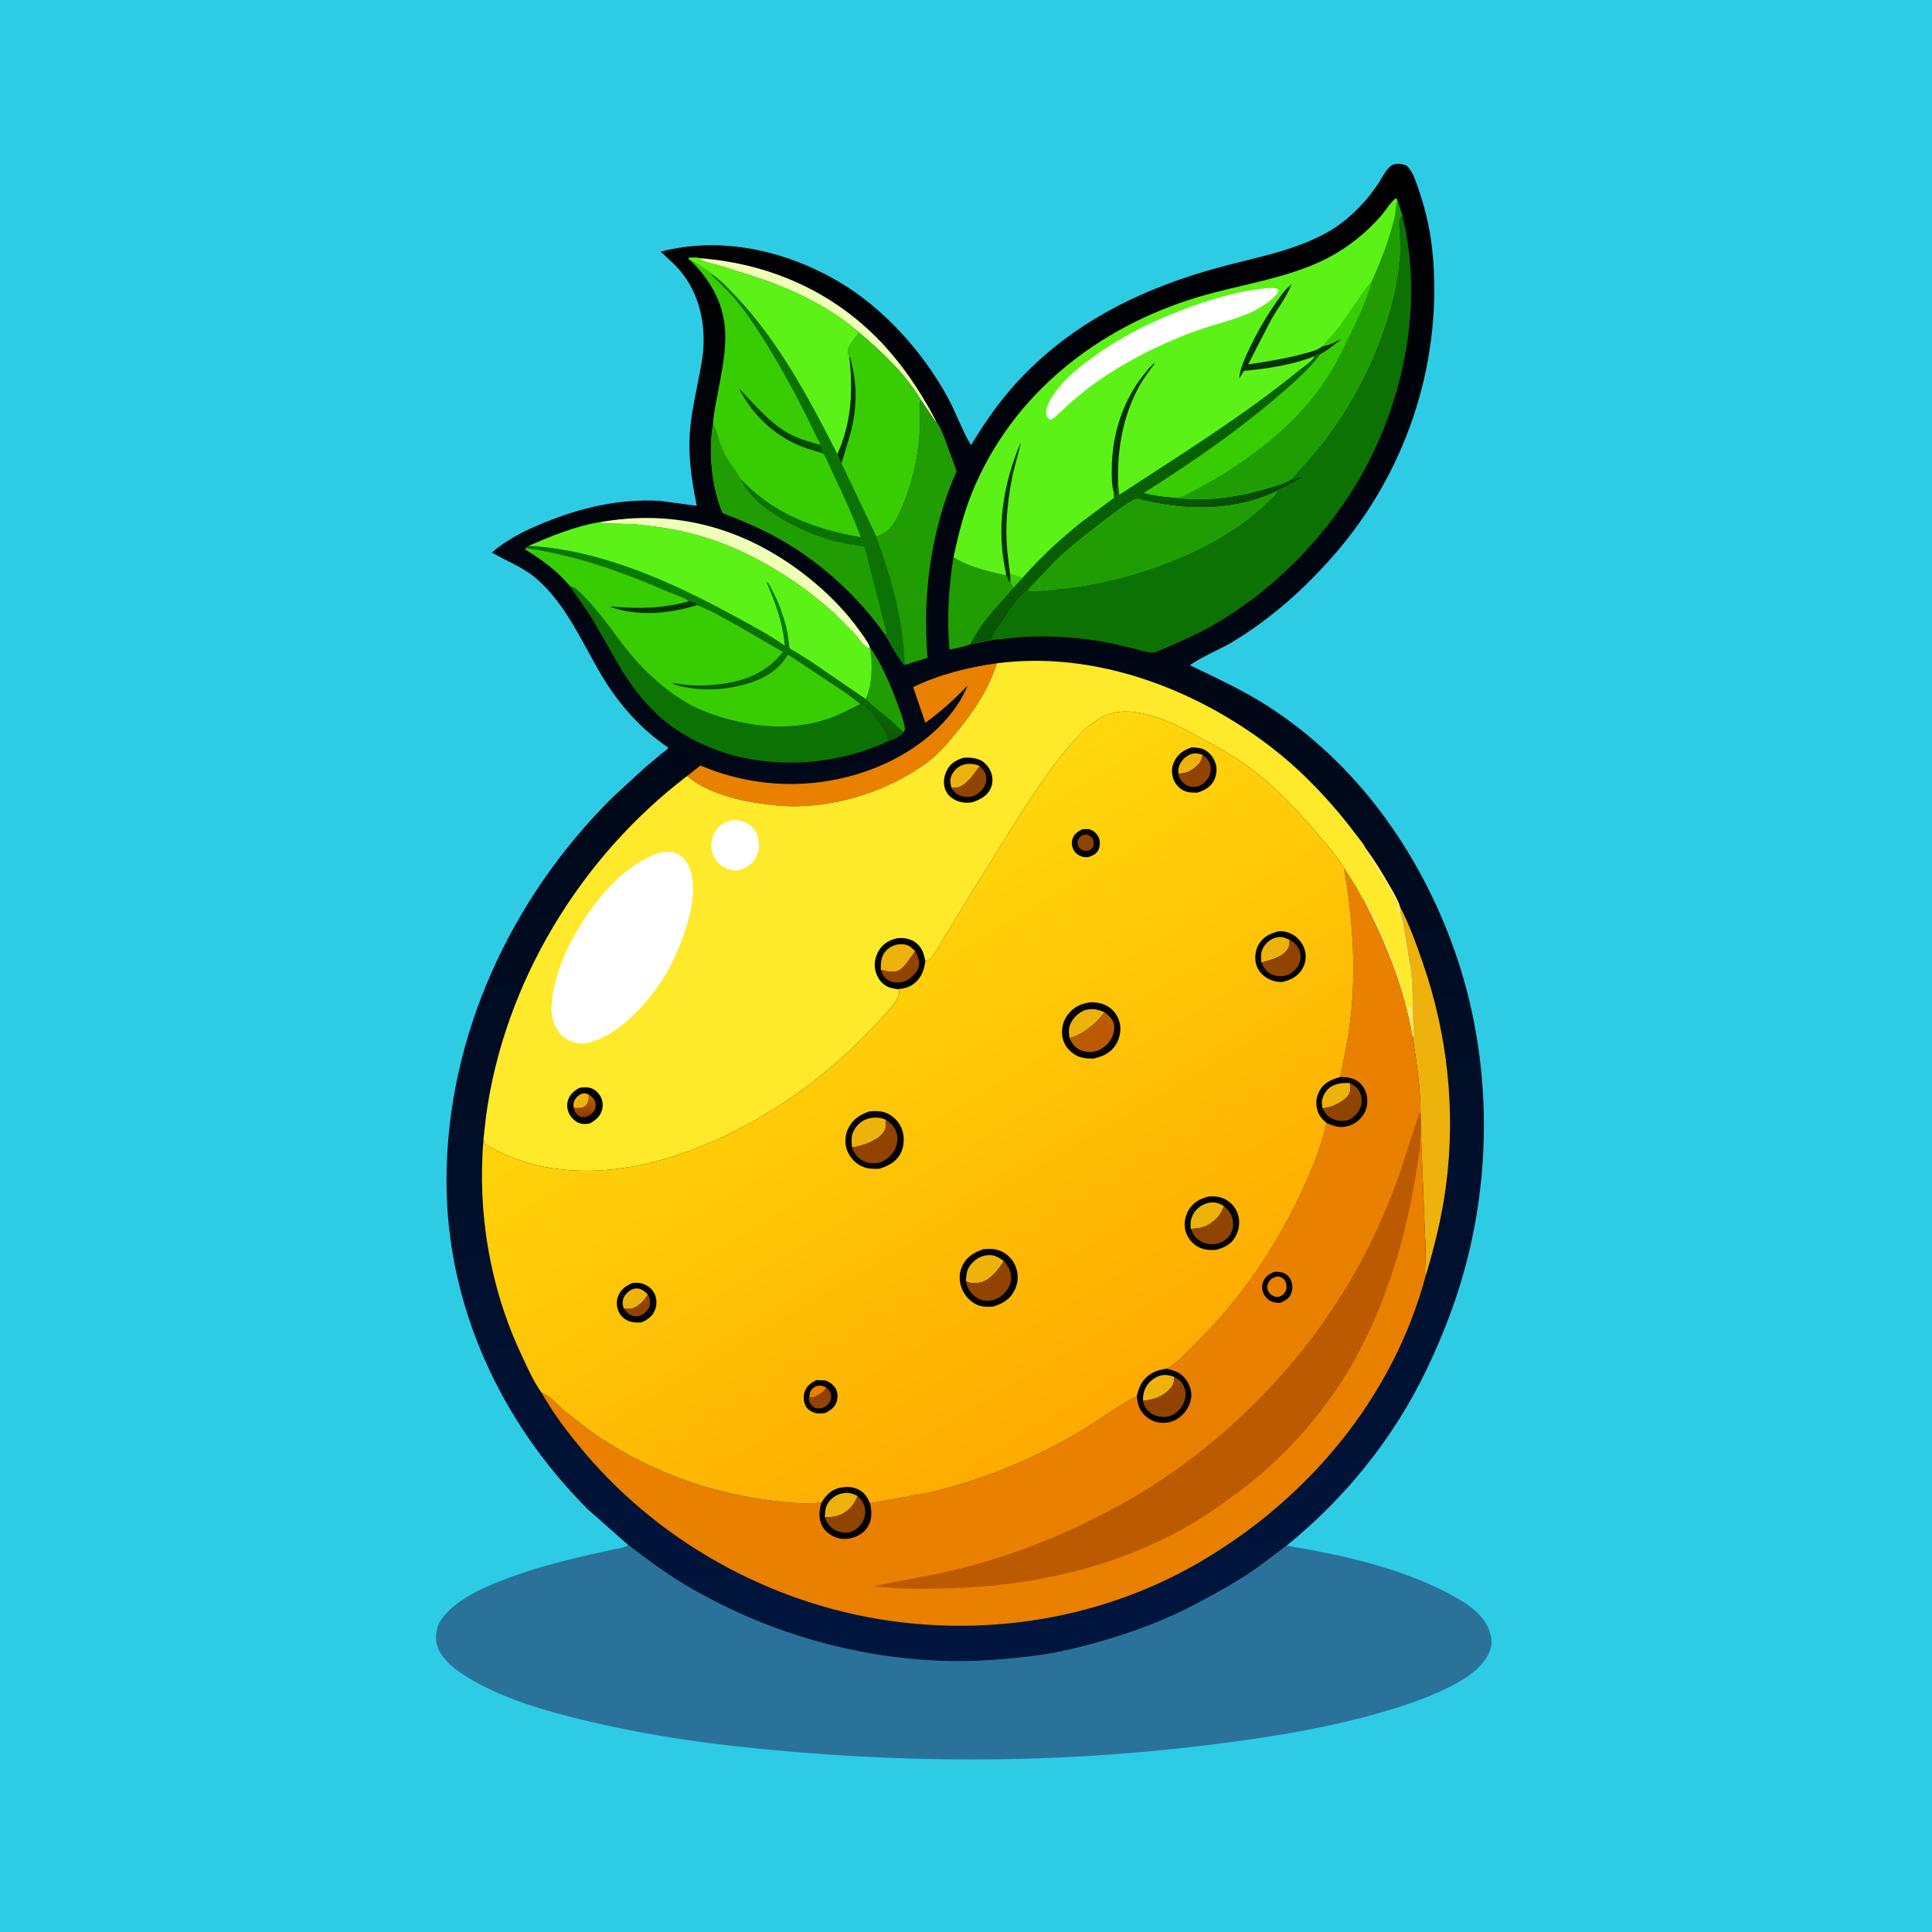 <svg version="1.1" xmlns="http://www.w3.org/2000/svg" style="display: block;" viewBox="0 0 2048 2048" width="1024" height="1024">
<defs>
	<linearGradient id="Gradient1" gradientUnits="userSpaceOnUse" x1="961.878" y1="206.209" x2="1055.31" y2="1757.34">
		<stop class="stop0" offset="0" stop-opacity="1" stop-color="rgb(0,0,0)"/>
		<stop class="stop1" offset="1" stop-opacity="1" stop-color="rgb(0,22,63)"/>
	</linearGradient>
	<linearGradient id="Gradient2" gradientUnits="userSpaceOnUse" x1="829.045" y1="460.328" x2="836.322" y2="449.992">
		<stop class="stop0" offset="0" stop-opacity="1" stop-color="rgb(3,62,2)"/>
		<stop class="stop1" offset="1" stop-opacity="1" stop-color="rgb(6,90,2)"/>
	</linearGradient>
	<linearGradient id="Gradient3" gradientUnits="userSpaceOnUse" x1="778.83" y1="644.029" x2="747.783" y2="728.654">
		<stop class="stop0" offset="0" stop-opacity="1" stop-color="rgb(9,123,0)"/>
		<stop class="stop1" offset="1" stop-opacity="1" stop-color="rgb(12,83,7)"/>
	</linearGradient>
	<linearGradient id="Gradient4" gradientUnits="userSpaceOnUse" x1="1192.54" y1="511.095" x2="1243.01" y2="590.055">
		<stop class="stop0" offset="0" stop-opacity="1" stop-color="rgb(10,100,1)"/>
		<stop class="stop1" offset="1" stop-opacity="1" stop-color="rgb(6,75,6)"/>
	</linearGradient>
	<linearGradient id="Gradient5" gradientUnits="userSpaceOnUse" x1="619.258" y1="1182.1" x2="619.808" y2="1164.8">
		<stop class="stop0" offset="0" stop-opacity="1" stop-color="rgb(143,61,1)"/>
		<stop class="stop1" offset="1" stop-opacity="1" stop-color="rgb(180,91,6)"/>
	</linearGradient>
	<linearGradient id="Gradient6" gradientUnits="userSpaceOnUse" x1="1176.33" y1="1496.24" x2="851.437" y2="949.241">
		<stop class="stop0" offset="0" stop-opacity="1" stop-color="rgb(254,171,0)"/>
		<stop class="stop1" offset="1" stop-opacity="1" stop-color="rgb(255,216,12)"/>
	</linearGradient>
</defs>
<path transform="translate(0,0)" fill="rgb(46,203,228)" d="M -0 -0 L 2048 0 L 2048 2048 L -0 2048 L -0 -0 z"/>
<path transform="translate(0,0)" fill="rgb(42,114,154)" d="M 666.009 1637.82 C 684.819 1652.24 703.752 1666.38 724.069 1678.64 C 808.594 1729.68 907.005 1758.54 1005.72 1760.81 C 1036.77 1761.52 1068.05 1758.95 1098.81 1754.93 C 1120.77 1752.06 1142.34 1746.8 1163.64 1740.84 C 1199.64 1730.76 1235.02 1717.66 1268.06 1700.09 C 1286.73 1690.17 1305.4 1680.08 1323.06 1668.43 C 1336.24 1659.74 1348.52 1649.87 1361.14 1640.43 L 1363.73 1638.51 C 1363.74 1638.5 1363.77 1638.51 1363.8 1638.51 C 1420.86 1647.86 1482.7 1661.58 1534.28 1688.47 C 1546.79 1694.99 1560.37 1702.83 1569.85 1713.5 C 1576.78 1721.3 1582.09 1732.88 1580.88 1743.5 C 1579.53 1755.31 1569.85 1766.05 1560.92 1773.19 C 1550.53 1781.49 1537.83 1787.83 1525.75 1793.3 C 1499.88 1805.02 1472.66 1813.19 1445.23 1820.39 C 1390.19 1834.84 1333.42 1843.32 1277 1850.22 C 1112.42 1870.38 947.063 1869.35 782.336 1851.36 C 726.657 1845.28 670.985 1836.23 616.562 1822.9 C 577.617 1813.37 537.31 1801.82 502.257 1781.88 C 491.239 1775.62 478.651 1767.79 470.795 1757.73 L 469.865 1756.5 L 468.048 1754.11 C 463.132 1747.21 461.22 1738.77 462.612 1730.43 L 462.868 1729 L 463.642 1725.28 C 465.729 1718.14 470.791 1712.46 475.957 1707.35 C 490.264 1693.2 510.271 1684.04 528.693 1676.64 C 560.554 1663.82 592.18 1655.65 625.571 1647.93 L 650.78 1642.34 C 655.026 1641.48 660.826 1641 664.558 1638.75 L 666.009 1637.82 z"/>
<path transform="translate(0,0)" fill="url(#Gradient1)" d="M 666.009 1637.82 L 623.192 1600.01 C 530.129 1506.92 472.911 1382.9 473.32 1250.22 C 473.791 1097.95 541.696 952.265 648.836 845.76 L 682.966 814.299 L 700.228 799.778 C 702.89 797.597 706.589 795.365 708.48 792.554 C 679.937 773.339 656.305 746.867 638.62 717.395 C 617.166 681.642 600.256 640.217 567.837 612.705 C 554.146 601.086 536.854 594.665 521.456 585.747 C 537.14 571.865 557.155 562.056 576.439 554.205 C 616.161 538.034 656.817 528.412 699.884 531 L 738.655 536.247 C 733.225 509.196 729.168 483.423 731.535 455.715 C 733.727 430.053 740.61 405.427 744.388 380.078 C 748.932 349.589 743.292 316.488 724.545 291.452 C 717.692 282.3 708.774 274.445 700.323 266.807 C 764.063 250.038 832.41 265.545 888.446 298.242 C 935.958 325.965 977.597 372.26 1004.04 420.205 C 1013.25 436.905 1019.53 455.75 1029.31 471.88 C 1041.51 451.981 1054.09 433.003 1069.24 415.196 C 1128.33 345.72 1207.17 306.344 1294 282.982 C 1332.26 272.688 1370.99 266.099 1406.17 246.768 C 1421.27 238.466 1434.16 227.187 1445.74 214.5 C 1451.37 208.325 1456.35 201.461 1461.05 194.556 C 1464.98 188.778 1470.49 176.518 1477.29 174.359 C 1481.52 173.018 1486.66 173.777 1490.7 175.34 C 1497.51 181.231 1500.22 190.759 1503.13 199 C 1512.19 224.729 1517.37 249.471 1519.31 276.674 C 1527.43 389.987 1489.14 501.88 1414.73 587.569 C 1383.51 623.519 1347.56 655.683 1306.74 680.3 C 1292.15 689.097 1274.94 695.435 1261.24 705.168 C 1289.22 718.633 1316.94 731.306 1343.16 748.081 C 1437.68 808.536 1504.98 902.975 1541.97 1008 C 1578.1 1110.58 1582.29 1224.8 1556.5 1330.32 C 1546.09 1372.89 1530.8 1413.2 1511.83 1452.6 C 1476.99 1524.97 1426.06 1587.92 1363.8 1638.51 C 1363.77 1638.51 1363.74 1638.5 1363.73 1638.51 L 1361.14 1640.43 C 1348.52 1649.87 1336.24 1659.74 1323.06 1668.43 C 1305.4 1680.08 1286.73 1690.17 1268.06 1700.09 C 1235.02 1717.66 1199.64 1730.76 1163.64 1740.84 C 1142.34 1746.8 1120.77 1752.06 1098.81 1754.93 C 1068.05 1758.95 1036.77 1761.52 1005.72 1760.81 C 907.005 1758.54 808.594 1729.68 724.069 1678.64 C 703.752 1666.38 684.819 1652.24 666.009 1637.82 z"/>
<path transform="translate(0,0)" fill="rgb(32,157,3)" d="M 922.081 685.802 C 934.064 703.147 942.528 722.461 949.899 742.136 C 953.583 751.968 957.609 762.137 959.412 772.5 C 958.99 773.735 958.703 774.764 957.951 775.842 C 953.642 773.24 949.718 768.266 945.806 764.885 C 936.583 756.915 926.168 749.521 917.659 740.873 C 924.561 726.101 925.373 702.649 921.913 686.973 L 922.081 685.802 z"/>
<path transform="translate(0,0)" fill="rgb(240,255,184)" d="M 742.26 273.704 C 821.29 279.927 892.695 313.606 944.424 374.279 C 963.268 396.381 979.106 420.943 992.427 446.717 L 991.376 446.542 L 976.262 424.043 C 959.956 396.528 934.559 372.634 910.254 352.188 C 876.199 322.428 830.991 302.491 788.047 289.604 L 761.56 281.243 C 755.14 279.321 747.658 278.464 742 274.859 L 742.26 273.704 z"/>
<path transform="translate(0,0)" fill="rgb(240,255,184)" d="M 636.107 553.518 C 709.878 540.415 778.214 556.509 839.904 599.5 C 866.525 618.052 891.751 641.618 910.793 668.019 C 914.779 673.546 919.471 679.49 922.081 685.802 L 921.913 686.973 C 920.931 686.809 919.815 687.004 918.969 686.481 C 914.855 683.937 909.219 675.492 905.742 671.681 L 883.644 649.566 C 857.185 625.542 826.621 604.68 794.619 588.773 C 759.956 571.543 725.331 561.774 686.894 557.373 C 680.546 556.646 674.144 555.739 667.759 555.458 L 646.5 555.117 C 642.829 555.065 639.288 555.657 636.107 553.518 z"/>
<path transform="translate(0,0)" fill="rgb(32,157,3)" d="M 1010.7 590.766 C 1025.99 600.683 1047.27 605.796 1064.96 609.581 L 1066.67 609.065 L 1069.24 616 L 1071.3 616.713 L 1074.37 622.979 C 1058.6 641.239 1038.78 660.521 1028.94 682.679 C 1022.69 685.736 1013.96 686.901 1007.14 688.646 L 1006.43 687.982 C 1003.56 655.404 1005.55 623.021 1010.7 590.766 z"/>
<path transform="translate(0,0)" fill="rgb(237,178,12)" d="M 1483.88 960.823 C 1493.98 979.962 1501.39 1000.94 1508.45 1021.34 C 1534.47 1096.59 1543.12 1176.96 1532.92 1256.01 C 1528.75 1288.32 1520.89 1320.64 1511.46 1351.8 L 1510.27 1349.48 C 1512.14 1328.47 1510.37 1307.33 1509.61 1286.32 L 1506.17 1199.96 L 1505.82 1180.22 C 1505.82 1153.16 1501.48 1125.26 1497.44 1098.54 L 1498.1 1098.4 L 1498.8 1097 C 1496.87 1074.13 1498.4 1051.5 1495.46 1028.53 L 1487.59 979.949 C 1486.34 973.153 1483.92 967.943 1483.88 960.823 z"/>
<path transform="translate(0,0)" fill="rgb(233,128,0)" d="M 728.471 822.571 L 742.477 811.464 L 745.324 812.638 C 805.349 837.303 872.428 837.3 932.5 812.032 C 970.541 796.032 1009.82 765.846 1025.73 726.622 C 1011.68 741.503 997.464 754.224 980.863 766.165 L 967.966 728.337 C 995.819 714.944 1026.19 707.307 1056.71 703.126 C 1047.81 731.628 1031.23 755.466 1012.4 778.311 C 1003.39 789.236 993.527 800.648 982 808.947 C 942.408 837.452 891.618 854.43 842.674 854.718 C 828.571 854.801 814.372 853.039 800.462 850.869 C 777.253 847.247 746.298 838.529 728.471 822.571 z"/>
<path transform="translate(0,0)" fill="rgb(32,157,3)" d="M 928.976 569.119 C 934.494 566.693 940.164 563.773 944.211 559.197 C 948.548 554.293 951.683 547.52 954.44 541.609 C 965.888 517.058 972.977 486.661 974.807 459.743 C 975.367 451.51 975 443.123 974.958 434.872 C 974.938 431.125 974.271 427.383 976.262 424.043 L 991.376 446.542 L 992.427 446.717 C 996.848 452.236 999.409 459.933 1002.01 466.466 L 1014.08 499.401 C 987.173 559.76 977.387 631.7 983.299 697.279 L 961.134 704.249 L 959.498 703.462 C 958.742 701.763 958.826 702.417 958.776 700.741 C 957.419 655.62 944.131 611.238 928.976 569.119 z"/>
<path transform="translate(0,0)" fill="rgb(13,114,4)" d="M 604.1 621.275 C 610.297 622.614 614.284 627.708 618.639 631.983 C 640.695 653.633 655.5 680.195 676.35 702.679 C 691.19 718.682 707.775 733.08 726.586 744.25 C 743.238 754.139 762.527 760.424 781.302 764.775 C 813.276 772.186 847.594 772.605 878.881 761.68 C 890.341 757.679 901.067 751.747 911.936 746.427 C 919.227 750.771 925.784 758.706 930.822 765.5 L 934.793 770.864 C 938.139 775.159 939.156 780.862 941.478 785.735 C 893.76 807.741 840.169 813.937 788.75 803.463 C 755.677 796.727 721.472 780.47 696.635 757.409 C 682.077 743.891 669.631 727.221 659.013 710.5 L 629.3 658.692 C 621.52 645.693 612.397 633.875 604.1 621.275 z"/>
<path transform="translate(0,0)" fill="rgb(56,205,3)" d="M 910.254 352.188 C 934.559 372.634 959.956 396.528 976.262 424.043 C 974.271 427.383 974.938 431.125 974.958 434.872 C 975 443.123 975.367 451.51 974.807 459.743 C 972.977 486.661 965.888 517.058 954.44 541.609 C 951.683 547.52 948.548 554.293 944.211 559.197 C 940.164 563.773 934.494 566.693 928.976 569.119 L 892.042 491.397 C 889.847 488.123 888.817 484.853 887.642 481.114 C 902.697 447 904.384 413.359 899.924 376.819 L 899.041 376.193 C 898.886 374.058 898.396 370.988 899.173 368.966 C 901.223 363.633 907.262 357.592 910.254 352.188 z"/>
<path transform="translate(0,0)" fill="rgb(6,50,2)" d="M 899.924 376.819 C 902.357 380.983 902.697 385.268 903.751 389.906 C 908.82 412.203 907.668 436.182 901.825 458.19 L 892.042 491.397 C 889.847 488.123 888.817 484.853 887.642 481.114 C 902.697 447 904.384 413.359 899.924 376.819 z"/>
<path transform="translate(0,0)" fill="rgb(13,114,4)" d="M 1486.35 227.78 C 1509.96 321.856 1488.05 428.5 1438.99 511 C 1402.08 573.057 1346.95 628.278 1283.96 663.84 C 1265.03 674.524 1245.16 682.674 1225.29 691.291 C 1220.08 693.551 1208.52 689.136 1202.81 687.79 C 1189.36 684.619 1175.88 681.274 1162.21 679.152 C 1138.44 675.46 1113.47 673.938 1089.43 674.95 C 1076.81 675.482 1064.31 677.306 1051.74 678.437 L 1051.76 676.469 C 1052.59 672.411 1057.41 666.462 1059.75 662.995 C 1067.97 650.781 1077.63 634.798 1089.27 625.678 C 1096.19 627.462 1106.31 625.801 1113.41 625.228 C 1160.55 621.416 1206.4 609.854 1249.98 591.579 C 1283.02 577.724 1318.18 557.363 1343.69 532.106 C 1347.03 528.802 1351.89 525.02 1353.69 520.641 C 1354.85 519.077 1361 517.011 1363 515.99 L 1382.9 504.741 C 1378.27 504.965 1372.79 507.399 1368.16 508.498 C 1381.85 493.427 1395.65 478.212 1407.76 461.82 C 1435.79 423.889 1457.32 381.215 1471.2 336.129 C 1477.93 314.275 1482.4 291.837 1483.83 269.002 C 1484.35 260.744 1483.72 252.498 1483.26 244.254 C 1483.06 240.849 1482.44 234.705 1483.41 231.5 C 1483.69 230.591 1485.68 228.628 1486.35 227.78 z"/>
<path transform="translate(0,0)" fill="rgb(56,205,3)" d="M 732.272 276.146 L 729.895 274.5 L 730 273.299 C 734.156 273.111 738.181 272.707 742.26 273.704 L 742 274.859 C 747.658 278.464 755.14 279.321 761.56 281.243 L 788.047 289.604 C 830.991 302.491 876.199 322.428 910.254 352.188 C 907.262 357.592 901.223 363.633 899.173 368.966 C 898.396 370.988 898.886 374.058 899.041 376.193 L 899.924 376.819 C 904.384 413.359 902.697 447 887.642 481.114 C 888.817 484.853 889.847 488.123 892.042 491.397 L 928.976 569.119 C 944.131 611.238 957.419 655.62 958.776 700.741 C 958.826 702.417 958.742 701.763 959.498 703.462 L 961.134 704.249 L 958.521 704.843 C 950.975 695.557 944.403 683.668 938.645 673.138 C 911.35 634.142 873.142 598.71 832.128 574.541 C 811.03 562.108 788.833 552.533 766.042 543.715 C 754.47 517.345 750.647 477.958 755.866 449.751 C 756.089 440.427 758.296 430.686 759.97 421.5 C 763.801 400.491 768.689 379.261 768.845 357.799 C 769.087 324.683 754.796 299.231 732.272 276.146 z"/>
<path transform="translate(0,0)" fill="url(#Gradient2)" d="M 872.499 480.627 L 855.844 475.531 C 823.963 464.87 798.106 441.203 783.132 411.364 C 800.551 429.276 816.303 449.542 839.196 461.067 C 848.828 465.917 859.363 468.686 869.734 471.451 C 872.382 474.669 872.104 476.653 872.499 480.627 z"/>
<path transform="translate(0,0)" fill="rgb(13,114,4)" d="M 753.426 289.606 C 764.027 296.655 772.419 305.77 781.091 314.978 C 826.066 362.733 858.117 423.012 887.642 481.114 C 888.817 484.853 889.847 488.123 892.042 491.397 L 928.976 569.119 C 944.131 611.238 957.419 655.62 958.776 700.741 C 958.826 702.417 958.742 701.763 959.498 703.462 L 961.134 704.249 L 958.521 704.843 C 950.975 695.557 944.403 683.668 938.645 673.138 L 939.57 671.44 L 916.04 579.622 C 896.446 577.296 879.308 573.536 861 566.165 C 834.124 555.346 796.583 535.241 784.497 507.097 C 819.322 544.39 863.265 561.066 912.561 569.399 C 904.041 546.85 894.331 525.456 883.851 503.767 C 880.138 496.082 877.307 487.703 872.499 480.627 C 872.104 476.653 872.382 474.669 869.734 471.451 C 847.997 425.831 823.478 379.028 794.704 337.48 C 789.193 329.523 783.229 321.45 776.77 314.235 L 761.757 298.5 C 759.138 295.962 754.568 293.075 753.426 289.606 z"/>
<path transform="translate(0,0)" fill="rgb(32,157,3)" d="M 755.866 449.751 C 759.344 454.814 760.44 460.651 762.293 466.431 C 764.139 472.189 766.476 477.795 769.212 483.188 C 773.284 491.214 781.565 499.041 784.497 507.097 C 796.583 535.241 834.124 555.346 861 566.165 C 879.308 573.536 896.446 577.296 916.04 579.622 L 939.57 671.44 L 938.645 673.138 C 911.35 634.142 873.142 598.71 832.128 574.541 C 811.03 562.108 788.833 552.533 766.042 543.715 C 754.47 517.345 750.647 477.958 755.866 449.751 z"/>
<path transform="translate(0,0)" fill="rgb(92,242,23)" d="M 732.272 276.146 L 729.895 274.5 L 730 273.299 C 734.156 273.111 738.181 272.707 742.26 273.704 L 742 274.859 C 747.658 278.464 755.14 279.321 761.56 281.243 L 788.047 289.604 C 830.991 302.491 876.199 322.428 910.254 352.188 C 907.262 357.592 901.223 363.633 899.173 368.966 C 898.396 370.988 898.886 374.058 899.041 376.193 L 899.924 376.819 C 904.384 413.359 902.697 447 887.642 481.114 C 858.117 423.012 826.066 362.733 781.091 314.978 C 772.419 305.77 764.027 296.655 753.426 289.606 C 752.091 287.083 745.397 283.911 742.888 281.771 L 740.879 280.089 L 739 279.51 C 736.271 278.109 735.484 277.056 732.272 276.146 z"/>
<path transform="translate(0,0)" fill="rgb(56,205,3)" d="M 560.811 578.457 C 585.151 568.104 609.871 557.878 636.107 553.518 C 639.288 555.657 642.829 555.065 646.5 555.117 L 667.759 555.458 C 674.144 555.739 680.546 556.646 686.894 557.373 C 725.331 561.774 759.956 571.543 794.619 588.773 C 826.621 604.68 857.185 625.542 883.644 649.566 L 905.742 671.681 C 909.219 675.492 914.855 683.937 918.969 686.481 C 919.815 687.004 920.931 686.809 921.913 686.973 C 925.373 702.649 924.561 726.101 917.659 740.873 C 926.168 749.521 936.583 756.915 945.806 764.885 C 949.718 768.266 953.642 773.24 957.951 775.842 C 954.148 780.468 947.098 783.691 941.478 785.735 C 939.156 780.862 938.139 775.159 934.793 770.864 L 930.822 765.5 C 925.784 758.706 919.227 750.771 911.936 746.427 C 901.067 751.747 890.341 757.679 878.881 761.68 C 847.594 772.605 813.276 772.186 781.302 764.775 C 762.527 760.424 743.238 754.139 726.586 744.25 C 707.775 733.08 691.19 718.682 676.35 702.679 C 655.5 680.195 640.695 653.633 618.639 631.983 C 614.284 627.708 610.297 622.614 604.1 621.275 C 590.213 604.673 575.304 594.222 557.203 582.721 L 557.064 581.085 L 560.811 578.457 z"/>
<path transform="translate(0,0)" fill="rgb(6,50,2)" d="M 730.286 637.422 C 732.867 637.663 735.909 637.576 737.779 639.642 C 738.413 640.342 738.598 640.722 739.056 641.485 C 708.785 650.545 676.865 653.99 646.48 643.038 C 648.627 642.865 647.815 642.832 649.774 643.014 C 677.142 645.559 703.691 644.919 730.286 637.422 z"/>
<path transform="translate(0,0)" fill="url(#Gradient3)" d="M 557.064 581.085 L 560.811 578.457 C 638.06 582.921 712.978 617.17 779.963 653.72 C 797.485 663.281 815.481 672.776 831.828 684.25 C 829.753 661.414 823.013 642.383 814.295 621.367 C 813.537 619.538 812.134 618.179 813.5 616.51 C 822.433 630.756 829.633 648.837 833.655 665.177 C 835.013 670.691 835.733 676.252 836.445 681.877 C 836.554 682.736 836.818 686.639 837.223 687.208 C 837.855 688.096 842.288 690.192 843.423 690.875 L 859.43 700.952 L 917.659 740.873 C 926.168 749.521 936.583 756.915 945.806 764.885 C 949.718 768.266 953.642 773.24 957.951 775.842 C 954.148 780.468 947.098 783.691 941.478 785.735 C 939.156 780.862 938.139 775.159 934.793 770.864 L 930.822 765.5 C 925.784 758.706 919.227 750.771 911.936 746.427 C 899.34 735.806 885.472 727.05 871.74 718.006 L 835.519 694.073 C 834.112 695.276 833.431 696.788 832.389 698.301 C 819.738 716.681 798.052 724.296 777.08 728.38 C 762.704 731.179 747.118 731.578 732.609 729.503 L 731 729.263 C 724.461 728.363 717.702 727.216 711.911 723.852 C 717.874 724.347 723.727 725.726 729.723 726.192 C 740.921 727.063 751.72 726.607 762.854 725.275 C 789.772 722.053 812.788 712.932 829.867 691.112 L 781.658 663.148 C 767.851 655.529 753.729 647.311 739.056 641.485 C 738.598 640.722 738.413 640.342 737.779 639.642 C 735.909 637.576 732.867 637.663 730.286 637.422 C 725.13 633.234 714.376 630.031 708.073 627.292 C 659.852 606.334 609.315 588.142 557.064 581.085 z"/>
<path transform="translate(0,0)" fill="rgb(92,242,23)" d="M 560.811 578.457 C 585.151 568.104 609.871 557.878 636.107 553.518 C 639.288 555.657 642.829 555.065 646.5 555.117 L 667.759 555.458 C 674.144 555.739 680.546 556.646 686.894 557.373 C 725.331 561.774 759.956 571.543 794.619 588.773 C 826.621 604.68 857.185 625.542 883.644 649.566 L 905.742 671.681 C 909.219 675.492 914.855 683.937 918.969 686.481 C 919.815 687.004 920.931 686.809 921.913 686.973 C 925.373 702.649 924.561 726.101 917.659 740.873 L 859.43 700.952 L 843.423 690.875 C 842.288 690.192 837.855 688.096 837.223 687.208 C 836.818 686.639 836.554 682.736 836.445 681.877 C 835.733 676.252 835.013 670.691 833.655 665.177 C 829.633 648.837 822.433 630.756 813.5 616.51 C 812.134 618.179 813.537 619.538 814.295 621.367 C 823.013 642.383 829.753 661.414 831.828 684.25 C 815.481 672.776 797.485 663.281 779.963 653.72 C 712.978 617.17 638.06 582.921 560.811 578.457 z"/>
<path transform="translate(0,0)" fill="rgb(92,242,23)" d="M 1010.7 590.766 C 1015.85 567.238 1021.32 544.461 1030.46 522.047 C 1072.84 418.059 1163.63 346.921 1269.5 315.024 C 1315.46 301.177 1366.68 295.161 1409.33 272.487 C 1429.8 261.604 1448.15 246.664 1463.49 229.325 C 1468.67 223.467 1473.82 214.438 1479.91 209.889 L 1481.08 212.078 C 1483.18 217.118 1484.1 222.951 1486.35 227.78 C 1485.68 228.628 1483.69 230.591 1483.41 231.5 C 1482.44 234.705 1483.06 240.849 1483.26 244.254 C 1483.72 252.498 1484.35 260.744 1483.83 269.002 C 1482.4 291.837 1477.93 314.275 1471.2 336.129 C 1457.32 381.215 1435.79 423.889 1407.76 461.82 C 1395.65 478.212 1381.85 493.427 1368.16 508.498 C 1372.79 507.399 1378.27 504.965 1382.9 504.741 L 1363 515.99 C 1361 517.011 1354.85 519.077 1353.69 520.641 C 1351.89 525.02 1347.03 528.802 1343.69 532.106 C 1318.18 557.363 1283.02 577.724 1249.98 591.579 C 1206.4 609.854 1160.55 621.416 1113.41 625.228 C 1106.31 625.801 1096.19 627.462 1089.27 625.678 C 1077.63 634.798 1067.97 650.781 1059.75 662.995 C 1057.41 666.462 1052.59 672.411 1051.76 676.469 L 1051.74 678.437 L 1028.94 682.679 C 1038.78 660.521 1058.6 641.239 1074.37 622.979 L 1071.3 616.713 L 1069.24 616 L 1066.67 609.065 L 1064.96 609.581 C 1047.27 605.796 1025.99 600.683 1010.7 590.766 z"/>
<path transform="translate(0,0)" fill="rgb(56,205,3)" d="M 1070.61 607.796 L 1083.88 612.457 L 1074.37 622.979 L 1071.3 616.713 L 1070.61 607.796 z"/>
<path transform="translate(0,0)" fill="rgb(6,50,2)" d="M 1066.67 609.065 C 1055.59 561.513 1062.99 513.441 1082.05 468.925 C 1079.91 480.658 1075.92 492.022 1073.45 503.73 C 1068.52 527.075 1066.01 551.134 1067.11 575 C 1067.62 585.922 1069.31 596.932 1070.61 607.796 L 1071.3 616.713 L 1069.24 616 L 1066.67 609.065 z"/>
<path transform="translate(0,0)" fill="rgb(6,50,2)" d="M 1180.32 521.033 C 1178.51 514.157 1178.49 506.022 1178.48 498.88 C 1178.4 456.701 1192.99 415.46 1223 385.199 L 1223.94 385.5 C 1217.72 393.952 1211.35 402.31 1206.42 411.614 C 1190.22 442.246 1184.42 476.468 1185.24 510.811 C 1184.96 513.437 1184.99 516.234 1183.51 518.5 L 1184.01 519.593 C 1184.61 521.088 1184.6 521.947 1184.5 523.51 L 1183.51 525 L 1182.34 525 L 1181.48 521.117 L 1180.32 521.033 z"/>
<path transform="translate(0,0)" fill="rgb(6,50,2)" d="M 1393.52 377.624 C 1370.28 386.773 1343.43 390.869 1318.62 393.153 L 1313.6 401.254 L 1313.82 399.246 C 1315.05 389.233 1319.22 380.598 1323.44 371.562 C 1331.29 354.759 1340.34 338.684 1350.83 323.389 C 1356.19 315.588 1361.35 307.35 1368.93 301.538 C 1364.32 314.115 1354.26 327.121 1347.5 338.867 L 1323.07 386.306 C 1342.59 383.327 1362.43 380.24 1381.5 375.09 C 1387.97 373.344 1395.13 371.838 1400.69 367.944 L 1402.26 366.8 L 1403.3 366.664 C 1410.29 365.594 1416.43 361.486 1422.87 358.725 C 1415.68 365.06 1408.42 370.462 1400.17 375.356 L 1400.07 375.321 C 1397.5 375.852 1395.67 376.007 1393.52 377.624 z"/>
<path transform="translate(0,0)" fill="rgb(254,255,254)" d="M 1343.79 305.419 C 1347.87 305.081 1350.6 305.069 1354.5 306.378 L 1355.33 308.5 C 1351.93 316.137 1336.75 325.898 1329.15 329.674 C 1310.57 338.909 1288.05 343.447 1268.45 350.558 C 1228.58 365.024 1188.3 385.389 1154.33 410.878 C 1141.36 420.61 1129.64 431.501 1117.84 442.606 C 1115.91 443.951 1114.85 444.515 1112.5 444.768 C 1110.66 442.651 1109.26 441.585 1108.88 438.651 C 1107.78 430 1118.07 415.977 1123.39 409.679 C 1135.5 395.332 1150.29 384.215 1165.66 373.641 C 1196.19 352.645 1227.73 337.67 1262.47 325.146 C 1288.78 315.656 1315.86 307.969 1343.79 305.419 z"/>
<path transform="translate(0,0)" fill="url(#Gradient4)" d="M 1393.52 377.624 C 1395.67 376.007 1397.5 375.852 1400.07 375.321 C 1386.06 393.466 1368.43 408.673 1351 423.414 C 1307.83 459.928 1260.52 492.391 1212.74 522.552 C 1222.21 524.707 1232.25 526.555 1241.95 527.051 C 1276.03 532.208 1310.07 527.406 1342.84 517.794 C 1351.36 515.295 1360.42 512.935 1368.16 508.498 C 1372.79 507.399 1378.27 504.965 1382.9 504.741 L 1363 515.99 C 1361 517.011 1354.85 519.077 1353.69 520.641 C 1309.18 542.074 1256.72 541.704 1209.5 529.661 C 1205.22 528.57 1203.76 528.631 1200.11 530.868 C 1186.4 539.271 1173.42 549.493 1160.74 559.385 C 1146.76 570.284 1132.54 581.454 1119.77 593.766 L 1089.27 625.678 C 1077.63 634.798 1067.97 650.781 1059.75 662.995 C 1057.41 666.462 1052.59 672.411 1051.76 676.469 L 1051.74 678.437 L 1028.94 682.679 C 1038.78 660.521 1058.6 641.239 1074.37 622.979 L 1083.88 612.457 C 1102.93 590.938 1124.42 570.843 1146.97 553.008 L 1180.73 527.859 L 1180.32 521.033 L 1181.48 521.117 L 1182.34 525 L 1183.51 525 L 1184.5 523.51 C 1184.6 521.947 1184.61 521.088 1184.01 519.593 L 1183.51 518.5 C 1184.99 516.234 1184.96 513.437 1185.24 510.811 L 1186.48 524.501 C 1251.44 481.968 1317.55 441.221 1377.81 391.98 C 1381.84 388.683 1391.86 382.257 1393.52 377.624 z"/>
<path transform="translate(0,0)" fill="rgb(56,205,3)" d="M 1453.59 299.037 C 1448.82 318.114 1439.27 337.615 1430.71 355.288 C 1423.23 370.751 1415.97 385.888 1406.58 400.329 C 1376.13 447.133 1333.01 480.667 1285.63 508.91 L 1255.39 525.507 C 1251.26 527.501 1246.43 527.078 1241.95 527.051 C 1232.25 526.555 1222.21 524.707 1212.74 522.552 C 1260.52 492.391 1307.83 459.928 1351 423.414 C 1368.43 408.673 1386.06 393.466 1400.07 375.321 L 1400.17 375.356 C 1408.42 370.462 1415.68 365.06 1422.87 358.725 C 1416.43 361.486 1410.29 365.594 1403.3 366.664 L 1402.26 366.8 C 1407.73 359.27 1414.79 352.589 1420.43 344.946 L 1439.75 317.266 C 1444.05 310.983 1448.09 304.341 1453.59 299.037 z"/>
<path transform="translate(0,0)" fill="rgb(32,157,3)" d="M 1353.69 520.641 C 1351.89 525.02 1347.03 528.802 1343.69 532.106 C 1318.18 557.363 1283.02 577.724 1249.98 591.579 C 1206.4 609.854 1160.55 621.416 1113.41 625.228 C 1106.31 625.801 1096.19 627.462 1089.27 625.678 L 1119.77 593.766 C 1132.54 581.454 1146.76 570.284 1160.74 559.385 C 1173.42 549.493 1186.4 539.271 1200.11 530.868 C 1203.76 528.631 1205.22 528.57 1209.5 529.661 C 1256.72 541.704 1309.18 542.074 1353.69 520.641 z"/>
<path transform="translate(0,0)" fill="rgb(32,157,3)" d="M 1481.08 212.078 C 1483.18 217.118 1484.1 222.951 1486.35 227.78 C 1485.68 228.628 1483.69 230.591 1483.41 231.5 C 1482.44 234.705 1483.06 240.849 1483.26 244.254 C 1483.72 252.498 1484.35 260.744 1483.83 269.002 C 1482.4 291.837 1477.93 314.275 1471.2 336.129 C 1457.32 381.215 1435.79 423.889 1407.76 461.82 C 1395.65 478.212 1381.85 493.427 1368.16 508.498 C 1360.42 512.935 1351.36 515.295 1342.84 517.794 C 1310.07 527.406 1276.03 532.208 1241.95 527.051 C 1246.43 527.078 1251.26 527.501 1255.39 525.507 L 1285.63 508.91 C 1333.01 480.667 1376.13 447.133 1406.58 400.329 C 1415.97 385.888 1423.23 370.751 1430.71 355.288 C 1439.27 337.615 1448.82 318.114 1453.59 299.037 C 1463.28 277.919 1472.7 253.928 1478.1 231.294 C 1479.49 225.502 1479.3 219.519 1480.65 213.814 L 1481.08 212.078 z"/>
<path transform="translate(0,0)" fill="rgb(233,128,0)" d="M 1424.77 920.168 L 1438.24 941.394 C 1440.79 945.891 1443.03 951.524 1446.44 955.363 C 1469.66 1000.7 1488.96 1048 1497.44 1098.54 C 1501.48 1125.26 1505.82 1153.16 1505.82 1180.22 L 1506.17 1199.96 L 1509.61 1286.32 C 1510.37 1307.33 1512.14 1328.47 1510.27 1349.48 L 1511.46 1351.8 C 1476.54 1482.4 1385.8 1589.92 1270 1656.93 C 1154.13 1723.98 1012.71 1740.26 883.855 1706.03 C 779.8 1678.38 685.02 1618.66 616.303 1535.77 C 602.027 1518.55 587.9 1500.25 576.719 1480.84 L 574.191 1476.27 C 582.909 1479.17 591.407 1489.58 598.5 1495.63 L 623.465 1515.18 C 681.897 1557.29 749.583 1582.62 821 1591.11 C 836.781 1592.99 855.172 1594.69 870.927 1592.63 C 875.075 1585.48 880.567 1579.65 888.837 1577.45 C 896.441 1575.44 904.797 1575.55 911.665 1579.79 C 917.151 1583.18 919.76 1587.82 922.346 1593.46 L 982.967 1582.64 C 1036.76 1570.43 1089.01 1549.23 1136.97 1522.04 C 1159.91 1509.04 1181.12 1492.68 1204.22 1480.24 L 1205.07 1479.79 C 1206.41 1474.09 1208.16 1468.25 1211.83 1463.59 C 1218.33 1455.35 1226.4 1452.22 1236.44 1450.86 L 1240 1448.83 C 1251.31 1441.54 1261.37 1430.06 1270.91 1420.53 C 1315.07 1376.44 1349.41 1326.18 1376.48 1270.07 C 1388.8 1244.53 1399.82 1218.16 1406.26 1190.48 C 1402.04 1186.9 1398.74 1183.66 1396.89 1178.32 C 1394.22 1170.62 1394.77 1163.81 1398.54 1156.57 C 1403.36 1147.32 1411.42 1144.31 1420.76 1141.57 C 1424.06 1123.42 1428.3 1105.53 1430.72 1087.22 C 1438.08 1031.43 1434.21 975.393 1424.77 920.168 z"/>
<path transform="translate(0,0)" fill="rgb(0,0,0)" d="M 1351.05 1348.11 C 1354.06 1348.08 1357.8 1348.29 1360.64 1349.34 C 1364.05 1350.6 1367.35 1354.26 1368.63 1357.6 C 1370.48 1362.42 1370.41 1367.66 1368.12 1372.31 C 1365.7 1377.21 1361.63 1379.25 1356.74 1381.11 C 1354.08 1381.08 1351.03 1380.76 1348.5 1379.86 C 1344.94 1378.6 1341.33 1375.16 1339.67 1371.8 C 1337.74 1367.91 1337.38 1363.06 1338.91 1359 C 1341.25 1352.82 1345.27 1350.7 1351.05 1348.11 z"/>
<path transform="translate(0,0)" fill="rgb(233,128,0)" d="M 1351.97 1353.5 C 1353.44 1353.19 1354.7 1353 1356.21 1353.34 C 1358.76 1353.89 1361.36 1355.75 1362.51 1358.14 C 1363.87 1360.95 1364.32 1365.2 1363.02 1368.1 C 1361.45 1371.61 1359.04 1373.54 1355.5 1374.76 C 1354.17 1374.78 1353.17 1374.88 1351.88 1374.59 C 1349.23 1374.01 1346 1371.79 1344.75 1369.31 C 1343.35 1366.53 1342.86 1364.16 1343.91 1361.22 C 1345.44 1356.97 1347.97 1355.2 1351.97 1353.5 z"/>
<path transform="translate(0,0)" fill="rgb(0,0,0)" d="M 1420.76 1141.57 C 1429.35 1142 1436.99 1142.54 1443.03 1149.62 C 1448.34 1155.85 1450.03 1162.89 1449.18 1170.95 C 1448.44 1177.9 1444.26 1184.38 1438.87 1188.66 C 1433.39 1193.01 1425.36 1195.51 1418.38 1194.41 C 1414.89 1193.86 1411.83 1192.76 1408.59 1191.42 L 1407.13 1190.84 L 1406.26 1190.48 C 1402.04 1186.9 1398.74 1183.66 1396.89 1178.32 C 1394.22 1170.62 1394.77 1163.81 1398.54 1156.57 C 1403.36 1147.32 1411.42 1144.31 1420.76 1141.57 z"/>
<path transform="translate(0,0)" fill="rgb(237,178,12)" d="M 1401.88 1174.79 L 1401.22 1169.5 C 1401.12 1164.2 1404.02 1158.14 1407.79 1154.5 C 1414.3 1148.23 1422.47 1147.83 1430.92 1148.08 C 1431.6 1153.32 1432.5 1156.73 1429.05 1161.35 C 1424.27 1167.74 1412.49 1173.52 1404.75 1174.5 L 1401.88 1174.79 z"/>
<path transform="translate(0,0)" fill="rgb(145,67,0)" d="M 1430.92 1148.08 C 1436.5 1150.88 1440.81 1154.23 1442.6 1160.5 C 1444.2 1166.09 1443.53 1172.43 1440.55 1177.42 C 1438.04 1181.65 1432.42 1186.94 1427.38 1187.81 C 1421.01 1188.91 1414.09 1187.87 1408.86 1183.99 C 1405.41 1181.43 1403.69 1178.61 1401.88 1174.79 L 1404.75 1174.5 C 1412.49 1173.52 1424.27 1167.74 1429.05 1161.35 C 1432.5 1156.73 1431.6 1153.32 1430.92 1148.08 z"/>
<path transform="translate(0,0)" fill="rgb(0,0,0)" d="M 870.927 1592.63 C 875.075 1585.48 880.567 1579.65 888.837 1577.45 C 896.441 1575.44 904.797 1575.55 911.665 1579.79 C 917.151 1583.18 919.76 1587.82 922.346 1593.46 C 923.585 1599.12 924.23 1604.77 923.028 1610.5 C 921.593 1617.35 917.788 1622.57 911.981 1626.38 C 905.662 1630.52 896.848 1632.44 889.361 1630.69 C 882.462 1629.07 875.184 1624.32 871.758 1618.03 C 867.338 1609.91 868.122 1601.1 870.927 1592.63 z"/>
<path transform="translate(0,0)" fill="rgb(237,178,12)" d="M 874.296 1608.5 L 874.359 1607.4 L 874.504 1605.57 C 874.757 1602.05 874.864 1598.79 876.476 1595.57 C 879.285 1589.95 884.582 1585.3 890.666 1583.58 C 898.037 1581.5 902.475 1582.42 909.141 1585.87 C 905.626 1594.35 900.264 1601.66 891.621 1605.43 C 885.745 1607.99 880.574 1608.33 874.296 1608.5 z"/>
<path transform="translate(0,0)" fill="rgb(145,67,0)" d="M 909.141 1585.87 C 914.102 1590.64 916.961 1595.14 917.097 1602.18 C 917.218 1608.41 915.144 1613.38 910.852 1617.89 C 906.427 1622.54 901.519 1624.98 895 1624.7 C 888.937 1624.43 882.999 1621.6 879.045 1617 C 876.882 1614.48 875.531 1611.54 874.296 1608.5 C 880.574 1608.33 885.745 1607.99 891.621 1605.43 C 900.264 1601.66 905.626 1594.35 909.141 1585.87 z"/>
<path transform="translate(0,0)" fill="rgb(0,0,0)" d="M 1236.44 1450.86 C 1245.64 1452.92 1252.55 1455.22 1257.98 1463.62 C 1261.95 1469.76 1264.08 1477.18 1262.19 1484.38 C 1259.89 1493.17 1254.47 1500.57 1246.5 1504.99 C 1240.13 1508.52 1231.31 1509.28 1224.41 1507.01 C 1217.12 1504.6 1210.78 1499.14 1207.73 1492.03 C 1206.06 1488.14 1205.52 1483.96 1205.07 1479.79 C 1206.41 1474.09 1208.16 1468.25 1211.83 1463.59 C 1218.33 1455.35 1226.4 1452.22 1236.44 1450.86 z"/>
<path transform="translate(0,0)" fill="rgb(237,178,12)" d="M 1211.5 1484.91 C 1211.64 1481.5 1211.78 1478.15 1212.83 1474.88 C 1214.95 1468.25 1219.73 1462.86 1225.94 1459.75 C 1232.48 1456.46 1237.67 1457.22 1244.35 1459.39 C 1244.66 1464.92 1244.37 1467.41 1240.76 1471.65 C 1233.19 1480.52 1222.7 1483.93 1211.5 1484.91 z"/>
<path transform="translate(0,0)" fill="rgb(145,67,0)" d="M 1244.35 1459.39 C 1249.83 1462.2 1253.34 1464.9 1255.5 1470.86 C 1257.4 1476.11 1257.09 1482.44 1254.67 1487.5 C 1251.84 1493.4 1246.79 1498.71 1240.5 1500.92 C 1234.71 1502.96 1227.07 1502.07 1221.73 1499.15 C 1216.42 1496.25 1213.12 1491.75 1211.69 1485.9 L 1211.5 1484.91 C 1222.7 1483.93 1233.19 1480.52 1240.76 1471.65 C 1244.37 1467.41 1244.66 1464.92 1244.35 1459.39 z"/>
<path transform="translate(0,0)" fill="rgb(187,90,0)" d="M 1506.17 1199.96 L 1505.39 1215.94 C 1494.67 1293.77 1475.01 1370.74 1436.8 1440 C 1408.4 1491.47 1366.19 1540.79 1319.43 1576.48 C 1299.17 1591.94 1278.26 1607.05 1255.99 1619.5 C 1181.06 1661.39 1096.21 1680.68 1010.9 1683.51 C 983.244 1684.43 953.239 1685 925.823 1681.35 L 998.579 1667.34 C 1043.04 1657.45 1088.76 1642.52 1130.25 1623.76 C 1161.87 1609.47 1193.84 1592.92 1223 1574.09 C 1324.46 1508.55 1409.7 1412.64 1459.96 1302.56 C 1469.74 1281.13 1478.67 1259.07 1486.08 1236.71 L 1504.26 1180.55 L 1505.82 1180.22 L 1506.17 1199.96 z"/>
<path transform="translate(0,0)" fill="rgb(254,233,42)" d="M 1056.71 703.126 C 1159.76 689.66 1265.58 729.339 1346.72 791.43 C 1380.55 817.324 1412.24 850.922 1437.72 885.104 C 1440.65 889.04 1445.63 894.438 1447.38 898.891 C 1456.77 911.673 1465.2 925.28 1473.04 939.062 C 1476.88 945.832 1481.53 953.379 1483.88 960.823 C 1483.92 967.943 1486.34 973.153 1487.59 979.949 L 1495.46 1028.53 C 1498.4 1051.5 1496.87 1074.13 1498.8 1097 L 1498.1 1098.4 L 1497.44 1098.54 C 1488.96 1048 1469.66 1000.7 1446.44 955.363 C 1443.03 951.524 1440.79 945.891 1438.24 941.394 L 1424.77 920.168 C 1417.23 907.437 1406.59 895.535 1396.98 884.301 C 1373.44 856.781 1348.71 830.732 1319.02 809.659 C 1304.19 799.129 1288.12 790.469 1272.17 781.769 C 1254.62 772.197 1235.95 762.491 1216.47 757.499 C 1198.64 752.93 1180.68 752.179 1164.49 762.161 L 1160.09 765.178 L 1158.64 766.154 C 1148.28 773.343 1138.93 784.37 1130.91 794 C 1110.51 818.496 1093.23 845.02 1076.1 871.835 L 1033.78 939.831 L 1001.99 992 C 997.242 999.551 992.887 1007.78 987.5 1014.89 C 985.732 1017.22 983.64 1018.13 980.965 1019.04 C 979.563 1028.67 976.849 1036.6 968.82 1042.82 C 963.733 1046.76 958.364 1047.99 952.086 1048.63 C 953.305 1050.57 953.473 1051.17 953.038 1053.57 C 951.584 1061.62 941.412 1071.55 936.039 1077.5 C 901.937 1115.27 864.222 1148.02 821 1175.07 C 748.349 1220.54 655.686 1255.42 569.407 1235.21 C 550.116 1230.69 530.356 1222.51 513.281 1212.5 L 512.613 1206.22 L 515.233 1183.13 C 534.472 1041.71 615.073 908.775 728.471 822.571 C 746.298 838.529 777.253 847.247 800.462 850.869 C 814.372 853.039 828.571 854.801 842.674 854.718 C 891.618 854.43 942.408 837.452 982 808.947 C 993.527 800.648 1003.39 789.236 1012.4 778.311 C 1031.23 755.466 1047.81 731.628 1056.71 703.126 z"/>
<path transform="translate(0,0)" fill="rgb(253,234,117)" d="M 1447.38 898.891 C 1456.77 911.673 1465.2 925.28 1473.04 939.062 C 1476.88 945.832 1481.53 953.379 1483.88 960.823 C 1483.92 967.943 1486.34 973.153 1487.59 979.949 L 1495.46 1028.53 C 1498.4 1051.5 1496.87 1074.13 1498.8 1097 L 1498.1 1098.4 L 1497.44 1098.54 C 1488.96 1048 1469.66 1000.7 1446.44 955.363 L 1448.21 955.841 C 1453.4 965.775 1459.22 976.067 1463 986.5 C 1464.98 991.969 1468.92 997.194 1470.7 1002.84 L 1482.42 1034.16 C 1482.96 1035.55 1483.52 1036.84 1483.82 1038.31 C 1484.22 1040.25 1484.62 1042.13 1485.35 1043.98 C 1486.16 1046.05 1486.42 1047.96 1487.07 1050 C 1487.71 1052.01 1488.6 1053.33 1488.91 1055.49 L 1489.09 1057 L 1491.07 1065 C 1491.5 1066.67 1491.46 1067.69 1492.92 1068.61 L 1496.75 1065.51 C 1496.72 1062.18 1497.56 1058.15 1496.53 1055.05 C 1495.61 1052.29 1495.6 1048.91 1495.76 1046 L 1496 1043.5 C 1495.55 1040.56 1494.63 1038.23 1494.76 1035 L 1495 1032.5 C 1494.62 1030 1494.45 1025.6 1493.6 1023.4 C 1492.67 1021.01 1492.97 1018.5 1492.5 1016 L 1491.76 1013 L 1492 1011.5 C 1491.13 1009.15 1491.41 1010.25 1491.03 1007.81 L 1490.76 1006 C 1490.24 1003.67 1490.08 1001.32 1489.5 999 L 1488.76 996 L 1489 994.5 C 1488.13 992.15 1488.41 993.249 1488.03 990.806 L 1487.76 989 C 1487.36 987.213 1487.46 985.169 1487 983.5 C 1486.19 980.587 1486.43 982.723 1486.18 980.642 C 1485.95 978.722 1485.83 977.355 1485.12 975.505 C 1484.33 973.438 1484.62 974.661 1484.23 972.734 C 1483.89 971.025 1484.14 971.862 1483.53 970.031 L 1482 965.5 C 1481.47 964.166 1481.15 963.624 1481.13 962.128 C 1481.1 960.145 1481.33 958.381 1480.42 956.546 C 1478.68 953.07 1477.08 949.062 1474.93 945.842 C 1473.77 944.09 1473.08 942.263 1472 940.5 L 1453.16 910.34 C 1452.22 909.083 1451.8 907.598 1451 906.5 L 1449.75 905.25 L 1449 903.5 C 1447.56 901.333 1447.68 901.623 1447.38 898.891 z"/>
<path transform="translate(0,0)" fill="rgb(0,0,0)" d="M 614.044 1153.19 C 617.664 1152.62 621.607 1152.32 625.219 1153.11 C 629.502 1154.05 633.49 1157.37 635.816 1161 C 638.691 1165.49 639.702 1170.94 638.293 1176.1 C 636.222 1183.69 631.794 1187.1 625.273 1190.88 C 622.193 1191.49 619.549 1191.73 616.423 1191.19 C 611.359 1190.32 606.803 1186.35 604.186 1182.04 C 601.503 1177.64 600.486 1172.36 601.819 1167.34 C 603.704 1160.24 607.964 1156.8 614.044 1153.19 z"/>
<path transform="translate(0,0)" fill="url(#Gradient5)" d="M 608.138 1173.94 C 607.959 1172.21 607.744 1170.62 608.207 1168.92 C 609.281 1164.96 611.861 1161.95 615.485 1160.09 C 618.642 1158.46 620.674 1159.01 623.86 1160.18 C 627.339 1162.24 629.799 1164.42 630.918 1168.46 C 631.692 1171.26 631.65 1174.2 630.333 1176.82 C 628.905 1179.65 623.653 1183.55 620.5 1183.99 C 617.057 1184.47 614.61 1184.15 612.067 1181.81 C 609.753 1179.68 608.601 1177.01 608.138 1173.94 z"/>
<path transform="translate(0,0)" fill="rgb(237,178,12)" d="M 608.138 1173.94 C 607.959 1172.21 607.744 1170.62 608.207 1168.92 C 609.281 1164.96 611.861 1161.95 615.485 1160.09 C 618.642 1158.46 620.674 1159.01 623.86 1160.18 C 624.143 1164.1 623.629 1168.7 620.827 1171.73 C 618.334 1174.42 615.01 1174.27 611.502 1174.35 C 610.338 1174.38 609.272 1174.16 608.138 1173.94 z"/>
<path transform="translate(0,0)" fill="rgb(0,0,0)" d="M 1021.43 803.214 C 1027.52 802.887 1032.46 803.157 1038.3 805.378 C 1043.41 807.324 1048.11 812.86 1050.19 817.819 C 1052.55 823.439 1052.72 829.658 1050.35 835.317 C 1046.83 843.685 1039.21 847.369 1031.24 850.295 C 1025 851.553 1019.41 851.002 1013.58 848.498 C 1008.21 846.189 1003.64 841.805 1001.74 836.166 C 999.621 829.872 1000.71 822.245 1003.76 816.467 C 1007.84 808.744 1013.41 805.899 1021.43 803.214 z"/>
<path transform="translate(0,0)" fill="rgb(237,178,12)" d="M 1008.71 835.256 C 1007.52 831.078 1006.66 827.571 1008.16 823.328 C 1010.01 818.104 1013.93 813.879 1018.95 811.555 C 1025.28 808.624 1032.32 809.469 1038.63 811.943 C 1033.3 819.404 1024.22 833.266 1014.5 834.935 L 1008.71 835.256 z"/>
<path transform="translate(0,0)" fill="rgb(145,67,0)" d="M 1038.63 811.943 C 1042.73 816.185 1045.44 819.38 1045.57 825.504 C 1045.67 830.252 1042.97 835.379 1039.67 838.668 C 1035.49 842.843 1030.7 844.993 1024.74 844.718 C 1018.71 844.44 1013.79 842.39 1010.06 837.491 C 1009.22 836.376 1009.24 836.323 1008.71 835.256 L 1014.5 834.935 C 1024.22 833.266 1033.3 819.404 1038.63 811.943 z"/>
<path transform="translate(0,0)" fill="rgb(254,255,254)" d="M 777.797 869.145 C 782.508 869.355 787.134 870.092 791.372 872.282 C 797.376 875.385 801.788 881.241 803.5 887.746 C 805.653 895.927 804.703 903.615 800.209 910.836 C 795.93 917.711 788.831 921.036 781.257 922.918 C 776.581 922.734 771.857 921.766 767.7 919.549 C 761.544 916.265 756.519 909.711 754.829 902.943 C 753.02 895.698 754.437 887.076 758.516 880.809 C 763.105 873.758 769.95 870.861 777.797 869.145 z"/>
<path transform="translate(0,0)" fill="rgb(0,0,0)" d="M 952.086 1048.63 C 948.106 1048.11 943.777 1047.47 940.194 1045.58 C 933.733 1042.17 929.867 1036.15 928.042 1029.25 C 925.978 1021.44 927.976 1013.22 932.34 1006.5 C 936.418 1000.22 943.232 996.252 950.469 994.757 C 956.646 993.481 964.547 994.987 969.771 998.521 C 977.254 1003.58 979.289 1010.71 980.965 1019.04 C 979.563 1028.67 976.849 1036.6 968.82 1042.82 C 963.733 1046.76 958.364 1047.99 952.086 1048.63 z"/>
<path transform="translate(0,0)" fill="rgb(145,67,0)" d="M 970.031 1008.22 C 973.19 1013.8 975.253 1018.41 973.876 1025 C 972.708 1030.58 965.634 1036.88 960.788 1039.43 C 956.144 1041.87 949.415 1042.12 944.464 1040.5 C 940.134 1039.08 936.938 1035.52 935 1031.5 L 933.718 1027.95 L 934.973 1028.16 C 939.986 1029.47 943.686 1030.46 949 1029.88 C 957.372 1028.97 965.306 1014.48 970.031 1008.22 z"/>
<path transform="translate(0,0)" fill="rgb(237,178,12)" d="M 933.718 1027.95 L 933.677 1026.53 C 933.536 1019.51 934.441 1012.41 939.761 1007.23 C 944.221 1002.89 949.426 1000.87 955.602 1000.93 C 962.585 1001 965.267 1003.4 970.031 1008.22 C 965.306 1014.48 957.372 1028.97 949 1029.88 C 943.686 1030.46 939.986 1029.47 934.973 1028.16 L 933.718 1027.95 z"/>
<path transform="translate(0,0)" fill="rgb(254,255,254)" d="M 702.773 903.155 C 708.909 902.822 714.599 902.655 720 906.065 C 727.856 911.024 731.923 920.056 733.432 928.919 C 737.099 950.46 731.741 970.831 724.674 990.986 C 717.772 1010.67 709.44 1028.85 697.236 1045.9 C 678.95 1071.44 651.106 1100.88 618.98 1106.24 C 613.021 1106.06 607.151 1105.26 601.857 1102.31 C 594.388 1098.14 588.693 1090.14 586.36 1082.01 C 583.449 1071.85 584.624 1059.93 586.695 1049.71 C 591.236 1027.29 600.2 1006.33 611.709 986.625 C 631.351 952.993 663.398 913.575 702.773 903.155 z"/>
<path transform="translate(0,0)" fill="url(#Gradient6)" d="M 980.965 1019.04 C 983.64 1018.13 985.732 1017.22 987.5 1014.89 C 992.887 1007.78 997.242 999.551 1001.99 992 L 1033.78 939.831 L 1076.1 871.835 C 1093.23 845.02 1110.51 818.496 1130.91 794 C 1138.93 784.37 1148.28 773.343 1158.64 766.154 L 1160.09 765.178 L 1164.49 762.161 C 1180.68 752.179 1198.64 752.93 1216.47 757.499 C 1235.95 762.491 1254.62 772.197 1272.17 781.769 C 1288.12 790.469 1304.19 799.129 1319.02 809.659 C 1348.71 830.732 1373.44 856.781 1396.98 884.301 C 1406.59 895.535 1417.23 907.437 1424.77 920.168 C 1434.21 975.393 1438.08 1031.43 1430.72 1087.22 C 1428.3 1105.53 1424.06 1123.42 1420.76 1141.57 C 1411.42 1144.31 1403.36 1147.32 1398.54 1156.57 C 1394.77 1163.81 1394.22 1170.62 1396.89 1178.32 C 1398.74 1183.66 1402.04 1186.9 1406.26 1190.48 C 1399.82 1218.16 1388.8 1244.53 1376.48 1270.07 C 1349.41 1326.18 1315.07 1376.44 1270.91 1420.53 C 1261.37 1430.06 1251.31 1441.54 1240 1448.83 L 1236.44 1450.86 C 1226.4 1452.22 1218.33 1455.35 1211.83 1463.59 C 1208.16 1468.25 1206.41 1474.09 1205.07 1479.79 L 1204.22 1480.24 C 1181.12 1492.68 1159.91 1509.04 1136.97 1522.04 C 1089.01 1549.23 1036.76 1570.43 982.967 1582.64 L 922.346 1593.46 C 919.76 1587.82 917.151 1583.18 911.665 1579.79 C 904.797 1575.55 896.441 1575.44 888.837 1577.45 C 880.567 1579.65 875.075 1585.48 870.927 1592.63 C 855.172 1594.69 836.781 1592.99 821 1591.11 C 749.583 1582.62 681.897 1557.29 623.465 1515.18 L 598.5 1495.63 C 591.407 1489.58 582.909 1479.17 574.191 1476.27 L 573.94 1476.05 C 565.474 1464.46 558.995 1449.47 552.899 1436.5 C 519.115 1364.61 505.808 1285.26 512.613 1206.22 L 513.281 1212.5 C 530.356 1222.51 550.116 1230.69 569.407 1235.21 C 655.686 1255.42 748.349 1220.54 821 1175.07 C 864.222 1148.02 901.937 1115.27 936.039 1077.5 C 941.412 1071.55 951.584 1061.62 953.038 1053.57 C 953.473 1051.17 953.305 1050.57 952.086 1048.63 C 958.364 1047.99 963.733 1046.76 968.82 1042.82 C 976.849 1036.6 979.563 1028.67 980.965 1019.04 z"/>
<path transform="translate(0,0)" fill="rgb(0,0,0)" d="M 1147.14 879.084 C 1149.69 878.939 1153.2 878.437 1155.64 879.318 C 1159.66 880.772 1163.12 884.039 1164.76 888 C 1166.44 892.024 1166.18 897.238 1164.27 901.147 C 1162.29 905.179 1158.47 906.82 1154.5 908.319 C 1152.6 908.729 1150.63 908.777 1148.71 908.444 C 1144.73 907.756 1140.31 905.026 1138.32 901.459 C 1136.2 897.67 1135.65 893.668 1136.85 889.498 C 1138.44 883.975 1142.38 881.732 1147.14 879.084 z"/>
<path transform="translate(0,0)" fill="rgb(145,67,0)" d="M 1146.86 885.5 C 1147.97 885.157 1149.31 884.644 1150.5 884.615 C 1154.15 884.525 1155.56 886.265 1158.03 888.5 C 1159.27 891.526 1159.83 893.227 1159.08 896.5 C 1158.49 899.116 1156.66 900.067 1154.61 901.5 L 1151.6 901.929 C 1148.97 902.155 1146.34 900.953 1144.5 899.083 C 1142.79 897.342 1142.02 894.909 1142.29 892.5 C 1142.66 889.092 1144.4 887.558 1146.86 885.5 z"/>
<path transform="translate(0,0)" fill="rgb(0,0,0)" d="M 865.124 1462.99 L 874 1463.21 C 878.224 1463.94 882.963 1467.55 885.344 1471.04 C 888.143 1475.16 888.283 1480.85 886.98 1485.5 C 885.215 1491.81 880.39 1494.82 875.036 1497.83 C 872.044 1498.21 868.68 1498.6 865.691 1498.1 C 861.188 1497.34 856.669 1494.82 854.288 1490.83 C 851.951 1486.91 851.311 1480.93 852.584 1476.57 C 854.737 1469.21 858.769 1466.58 865.124 1462.99 z"/>
<path transform="translate(0,0)" fill="rgb(233,128,0)" d="M 857.888 1480.02 C 858.15 1478.36 858.512 1476.53 859.2 1475 C 860.372 1472.39 863.687 1469.66 866.5 1469.1 C 870.437 1468.32 872.573 1469.07 875.913 1470.97 C 872.689 1476.84 867.49 1479.17 861.5 1481.59 C 859.31 1481.36 859.473 1481.79 857.888 1480.02 z"/>
<path transform="translate(0,0)" fill="rgb(145,67,0)" d="M 875.913 1470.97 C 878.947 1473.49 880.831 1475.66 881.019 1479.86 C 881.175 1483.34 880.049 1486.32 877.582 1488.78 C 874.747 1491.6 871.518 1493.19 867.472 1493.02 C 864.551 1492.9 862.203 1491.82 860.265 1489.62 C 858.571 1487.7 857.077 1484.71 857.291 1482.06 C 857.38 1480.95 857.486 1480.89 857.888 1480.02 C 859.473 1481.79 859.31 1481.36 861.5 1481.59 C 867.49 1479.17 872.689 1476.84 875.913 1470.97 z"/>
<path transform="translate(0,0)" fill="rgb(0,0,0)" d="M 670.281 1360.07 C 673.687 1359.81 676.949 1359.55 680.276 1360.5 C 685.875 1362.11 690.903 1365.61 693.596 1370.9 C 696.184 1375.99 696.541 1382.29 694.664 1387.68 C 692.037 1395.21 687.021 1398.57 680.033 1401.79 C 676.182 1402.07 672.5 1402.04 668.727 1401.08 C 663.657 1399.8 658.945 1396.33 656.5 1391.69 C 653.622 1386.22 652.975 1380.23 655.113 1374.39 C 657.998 1366.5 663.092 1363.42 670.281 1360.07 z"/>
<path transform="translate(0,0)" fill="rgb(145,67,0)" d="M 686.645 1372.02 C 688.881 1375.9 689.706 1379.52 688.774 1384 C 687.953 1387.95 683.78 1392.08 680.345 1393.94 C 677.638 1395.41 673.35 1395.82 670.398 1394.82 C 666.003 1393.35 663.835 1390.69 661.301 1386.97 C 664.042 1387.26 667.092 1387.72 669.794 1387.01 C 676.877 1385.13 683.348 1378.28 686.645 1372.02 z"/>
<path transform="translate(0,0)" fill="rgb(237,178,12)" d="M 661.301 1386.97 C 660.882 1385.82 660.473 1384.72 660.264 1383.5 C 659.568 1379.45 660.521 1375.48 663.138 1372.29 C 666.006 1368.79 669.879 1365.94 674.531 1365.83 C 679.888 1365.7 682.944 1368.55 686.645 1372.02 C 683.348 1378.28 676.877 1385.13 669.794 1387.01 C 667.092 1387.72 664.042 1387.26 661.301 1386.97 z"/>
<path transform="translate(0,0)" fill="rgb(0,0,0)" d="M 1263.32 792.194 C 1267.66 792.387 1272.15 792.566 1276.12 794.5 C 1282.22 797.473 1286.15 802.418 1288.38 808.766 C 1290.41 814.564 1289.69 821.507 1287.01 826.982 C 1283.36 834.418 1276.97 837.692 1269.46 840.191 C 1264.29 840.265 1259.85 840.343 1255.03 838.196 C 1249.69 835.815 1245.37 830.483 1243.56 824.988 C 1241.6 819.061 1241.93 812.711 1244.75 807.117 C 1248.93 798.833 1254.84 795.092 1263.32 792.194 z"/>
<path transform="translate(0,0)" fill="rgb(237,178,12)" d="M 1249.18 819.898 C 1248.9 817.575 1249.05 815.229 1249.67 812.966 C 1251.09 807.776 1255.06 803.211 1259.75 800.638 C 1265.03 797.74 1269.1 798.336 1274.67 799.995 C 1274.07 806.677 1271.55 809.71 1266.4 813.861 C 1261.57 817.758 1255.44 820.472 1249.18 819.898 z"/>
<path transform="translate(0,0)" fill="rgb(145,67,0)" d="M 1274.67 799.995 C 1278.74 802.923 1282.05 806.255 1283 811.393 C 1284.06 817.199 1283.09 821.804 1279.56 826.489 C 1276.54 830.496 1271.91 833.767 1266.81 834.105 C 1261.48 834.457 1257.74 833.17 1253.94 829.448 C 1251.33 826.903 1249.28 823.62 1249.18 819.898 C 1255.44 820.472 1261.57 817.758 1266.4 813.861 C 1271.55 809.71 1274.07 806.677 1274.67 799.995 z"/>
<path transform="translate(0,0)" fill="rgb(0,0,0)" d="M 1355.97 987.15 C 1360.5 987.059 1364.88 987.804 1368.96 989.885 C 1375.66 993.3 1381.46 1000.25 1383.28 1007.58 C 1385.06 1014.78 1383.93 1021.78 1379.95 1028 C 1375.19 1035.42 1367.58 1039 1359.29 1040.96 C 1353.43 1041.12 1348.05 1039.75 1343.03 1036.75 C 1337.51 1033.46 1332.8 1027.78 1331.34 1021.42 C 1329.78 1014.57 1330.82 1006.63 1334.53 1000.66 C 1339.57 992.539 1347.06 989.076 1355.97 987.15 z"/>
<path transform="translate(0,0)" fill="rgb(237,178,12)" d="M 1337.11 1020.37 C 1336.7 1016.52 1336.28 1011.91 1337.51 1008.16 C 1339.3 1002.72 1343.51 997.928 1348.62 995.363 C 1352.69 993.317 1357.89 992.486 1362.19 994.201 L 1367.09 996.27 C 1366.79 1002.96 1366.59 1005.69 1361.28 1010.32 C 1354.99 1015.82 1345.04 1018.16 1337.11 1020.37 z"/>
<path transform="translate(0,0)" fill="rgb(145,67,0)" d="M 1367.09 996.27 C 1372.4 998.972 1376.24 1003.15 1377.91 1009 C 1379.4 1014.18 1378.62 1019.93 1375.64 1024.44 C 1372.29 1029.5 1367.36 1033.43 1361.34 1034.46 C 1355.86 1035.4 1349.49 1034.52 1344.92 1031.17 C 1341.24 1028.48 1339.01 1024.42 1337.11 1020.37 C 1345.04 1018.16 1354.99 1015.82 1361.28 1010.32 C 1366.59 1005.69 1366.79 1002.96 1367.09 996.27 z"/>
<path transform="translate(0,0)" fill="rgb(0,0,0)" d="M 1281.52 1268.31 C 1287.29 1267.89 1293.42 1268.46 1298.62 1271.17 C 1305.17 1274.58 1310.3 1280.55 1312.42 1287.66 C 1314.82 1295.73 1313.45 1304.63 1309.1 1311.81 C 1304.3 1319.74 1297.02 1322.84 1288.5 1325 C 1281.46 1325.2 1275.7 1324.97 1269.35 1321.37 C 1263.03 1317.79 1258.29 1311.24 1256.51 1304.21 C 1254.7 1297.08 1256.29 1288.84 1260.04 1282.58 C 1265.05 1274.22 1272.46 1270.52 1281.52 1268.31 z"/>
<path transform="translate(0,0)" fill="rgb(237,178,12)" d="M 1262.22 1302.72 C 1261.74 1296.99 1261.99 1292.23 1264.78 1287.06 C 1267.86 1281.35 1274.14 1276.62 1280.5 1275.21 C 1287.33 1273.69 1291.59 1275.11 1297.4 1278.5 C 1294.97 1285.61 1291.81 1290.15 1285.96 1294.83 L 1284.61 1295.93 C 1277.64 1301.5 1270.88 1302.08 1262.22 1302.72 z"/>
<path transform="translate(0,0)" fill="rgb(145,67,0)" d="M 1297.4 1278.5 C 1302.45 1282.71 1305.98 1287.28 1306.89 1294 C 1307.73 1300.28 1306.56 1306.36 1302.24 1311.17 C 1297.91 1315.99 1291.93 1318.68 1285.5 1318.92 C 1279 1319.15 1272.4 1316.75 1267.85 1312.04 C 1265.26 1309.36 1263.73 1306.08 1262.22 1302.72 C 1270.88 1302.08 1277.64 1301.5 1284.61 1295.93 L 1285.96 1294.83 C 1291.81 1290.15 1294.97 1285.61 1297.4 1278.5 z"/>
<path transform="translate(0,0)" fill="rgb(0,0,0)" d="M 1156.84 1062.33 C 1163.1 1062.68 1168.71 1063.44 1174.2 1066.69 C 1180.6 1070.48 1185.13 1076.91 1186.88 1084.08 C 1188.77 1091.8 1187.07 1100.81 1182.81 1107.5 C 1177.14 1116.41 1168.96 1119.88 1159.1 1122.15 C 1151.13 1122.13 1144.21 1121.65 1137.5 1116.69 C 1131.39 1112.18 1127.18 1106.1 1126.08 1098.5 C 1124.92 1090.4 1126.99 1081.8 1132.07 1075.33 C 1138.76 1066.83 1146.45 1063.72 1156.84 1062.33 z"/>
<path transform="translate(0,0)" fill="rgb(237,178,12)" d="M 1133.69 1100.28 C 1133.1 1095.5 1132.53 1091.15 1134.26 1086.5 C 1136.7 1079.95 1142.42 1074.03 1148.83 1071.31 C 1156.25 1068.16 1163.76 1069.99 1170.8 1073.03 C 1163.37 1084.08 1146.88 1097.66 1133.69 1100.28 z"/>
<path transform="translate(0,0)" fill="rgb(187,90,0)" d="M 1170.8 1073.03 C 1175.29 1076.44 1180.21 1080.47 1180.94 1086.5 C 1181.82 1093.84 1179.25 1100.43 1174.5 1105.95 C 1169.97 1111.23 1163.6 1114.87 1156.58 1115.08 C 1150.02 1115.29 1143.76 1113.75 1139.09 1108.92 C 1136.6 1106.34 1135.14 1103.52 1133.69 1100.28 C 1146.88 1097.66 1163.37 1084.08 1170.8 1073.03 z"/>
<path transform="translate(0,0)" fill="rgb(0,0,0)" d="M 1042.5 1324.18 C 1048.62 1323.79 1053.83 1323.46 1059.7 1325.7 C 1067.21 1328.57 1073.71 1334.89 1076.56 1342.41 C 1079.93 1351.31 1079.62 1359.61 1075.29 1368.12 C 1070.55 1377.43 1063.05 1381.66 1053.53 1384.89 C 1047.34 1385.28 1041.92 1385.76 1036.04 1383.24 C 1028.46 1379.99 1022.43 1373.38 1019.5 1365.71 C 1016.32 1357.4 1016.44 1349.2 1020.42 1341.16 C 1024.97 1331.97 1033.16 1327.31 1042.5 1324.18 z"/>
<path transform="translate(0,0)" fill="rgb(237,178,12)" d="M 1023.72 1357.81 C 1024.44 1352.6 1024.48 1347.22 1027.5 1342.69 C 1031.53 1336.64 1037.83 1331.84 1045.14 1330.75 C 1053.08 1329.56 1057.85 1332.25 1063.98 1336.67 C 1059.97 1344.18 1051.05 1355.13 1043 1358.24 L 1041.84 1358.72 C 1038.05 1360.17 1030.06 1360.94 1026.25 1359.26 L 1025.11 1358.57 L 1023.72 1357.81 z"/>
<path transform="translate(0,0)" fill="rgb(145,67,0)" d="M 1063.98 1336.67 C 1069.07 1342.11 1072.24 1348.34 1071.82 1356 C 1071.45 1362.82 1066.86 1369.61 1061.57 1373.67 C 1056.22 1377.77 1049.91 1379.64 1043.19 1378.61 C 1036.69 1377.61 1031.43 1373.54 1027.75 1368.16 C 1025.54 1364.92 1024.51 1361.61 1023.72 1357.81 L 1025.11 1358.57 L 1026.25 1359.26 C 1030.06 1360.94 1038.05 1360.17 1041.84 1358.72 L 1043 1358.24 C 1051.05 1355.13 1059.97 1344.18 1063.98 1336.67 z"/>
<path transform="translate(0,0)" fill="rgb(0,0,0)" d="M 921.305 1178.2 C 928.084 1177.46 934.489 1177.4 940.78 1180.33 C 947.796 1183.59 953.811 1190.28 956.312 1197.59 C 958.971 1205.36 958.522 1215.15 954.732 1222.5 C 949.915 1231.84 941.772 1235.84 932.254 1238.9 C 925.605 1239.23 920.461 1239.21 914.153 1236.58 C 906.71 1233.47 900.81 1226.8 897.945 1219.31 C 895.298 1212.4 895.643 1203.71 898.738 1196.99 C 903.449 1186.78 911.143 1181.79 921.305 1178.2 z"/>
<path transform="translate(0,0)" fill="rgb(237,178,12)" d="M 903.223 1216.31 C 902.602 1211.3 902.163 1205.3 904.152 1200.57 C 906.912 1194.01 911.925 1188.75 918.661 1186.29 C 924.981 1183.98 932.784 1184.03 938.886 1186.9 C 939.377 1193.73 939.596 1197.15 934.869 1202.51 C 928.468 1209.77 912.726 1215.24 903.223 1216.31 z"/>
<path transform="translate(0,0)" fill="rgb(145,67,0)" d="M 938.886 1186.9 C 944.361 1190.03 949.268 1195.51 950.68 1201.84 C 952.188 1208.62 950.876 1215.29 947.037 1221.02 C 943.346 1226.54 937.187 1231.61 930.5 1232.74 C 922.834 1234.03 916.535 1232.42 910.519 1227.49 C 906.947 1224.56 904.512 1220.72 903.223 1216.31 C 912.726 1215.24 928.468 1209.77 934.869 1202.51 C 939.596 1197.15 939.377 1193.73 938.886 1186.9 z"/>
</svg>